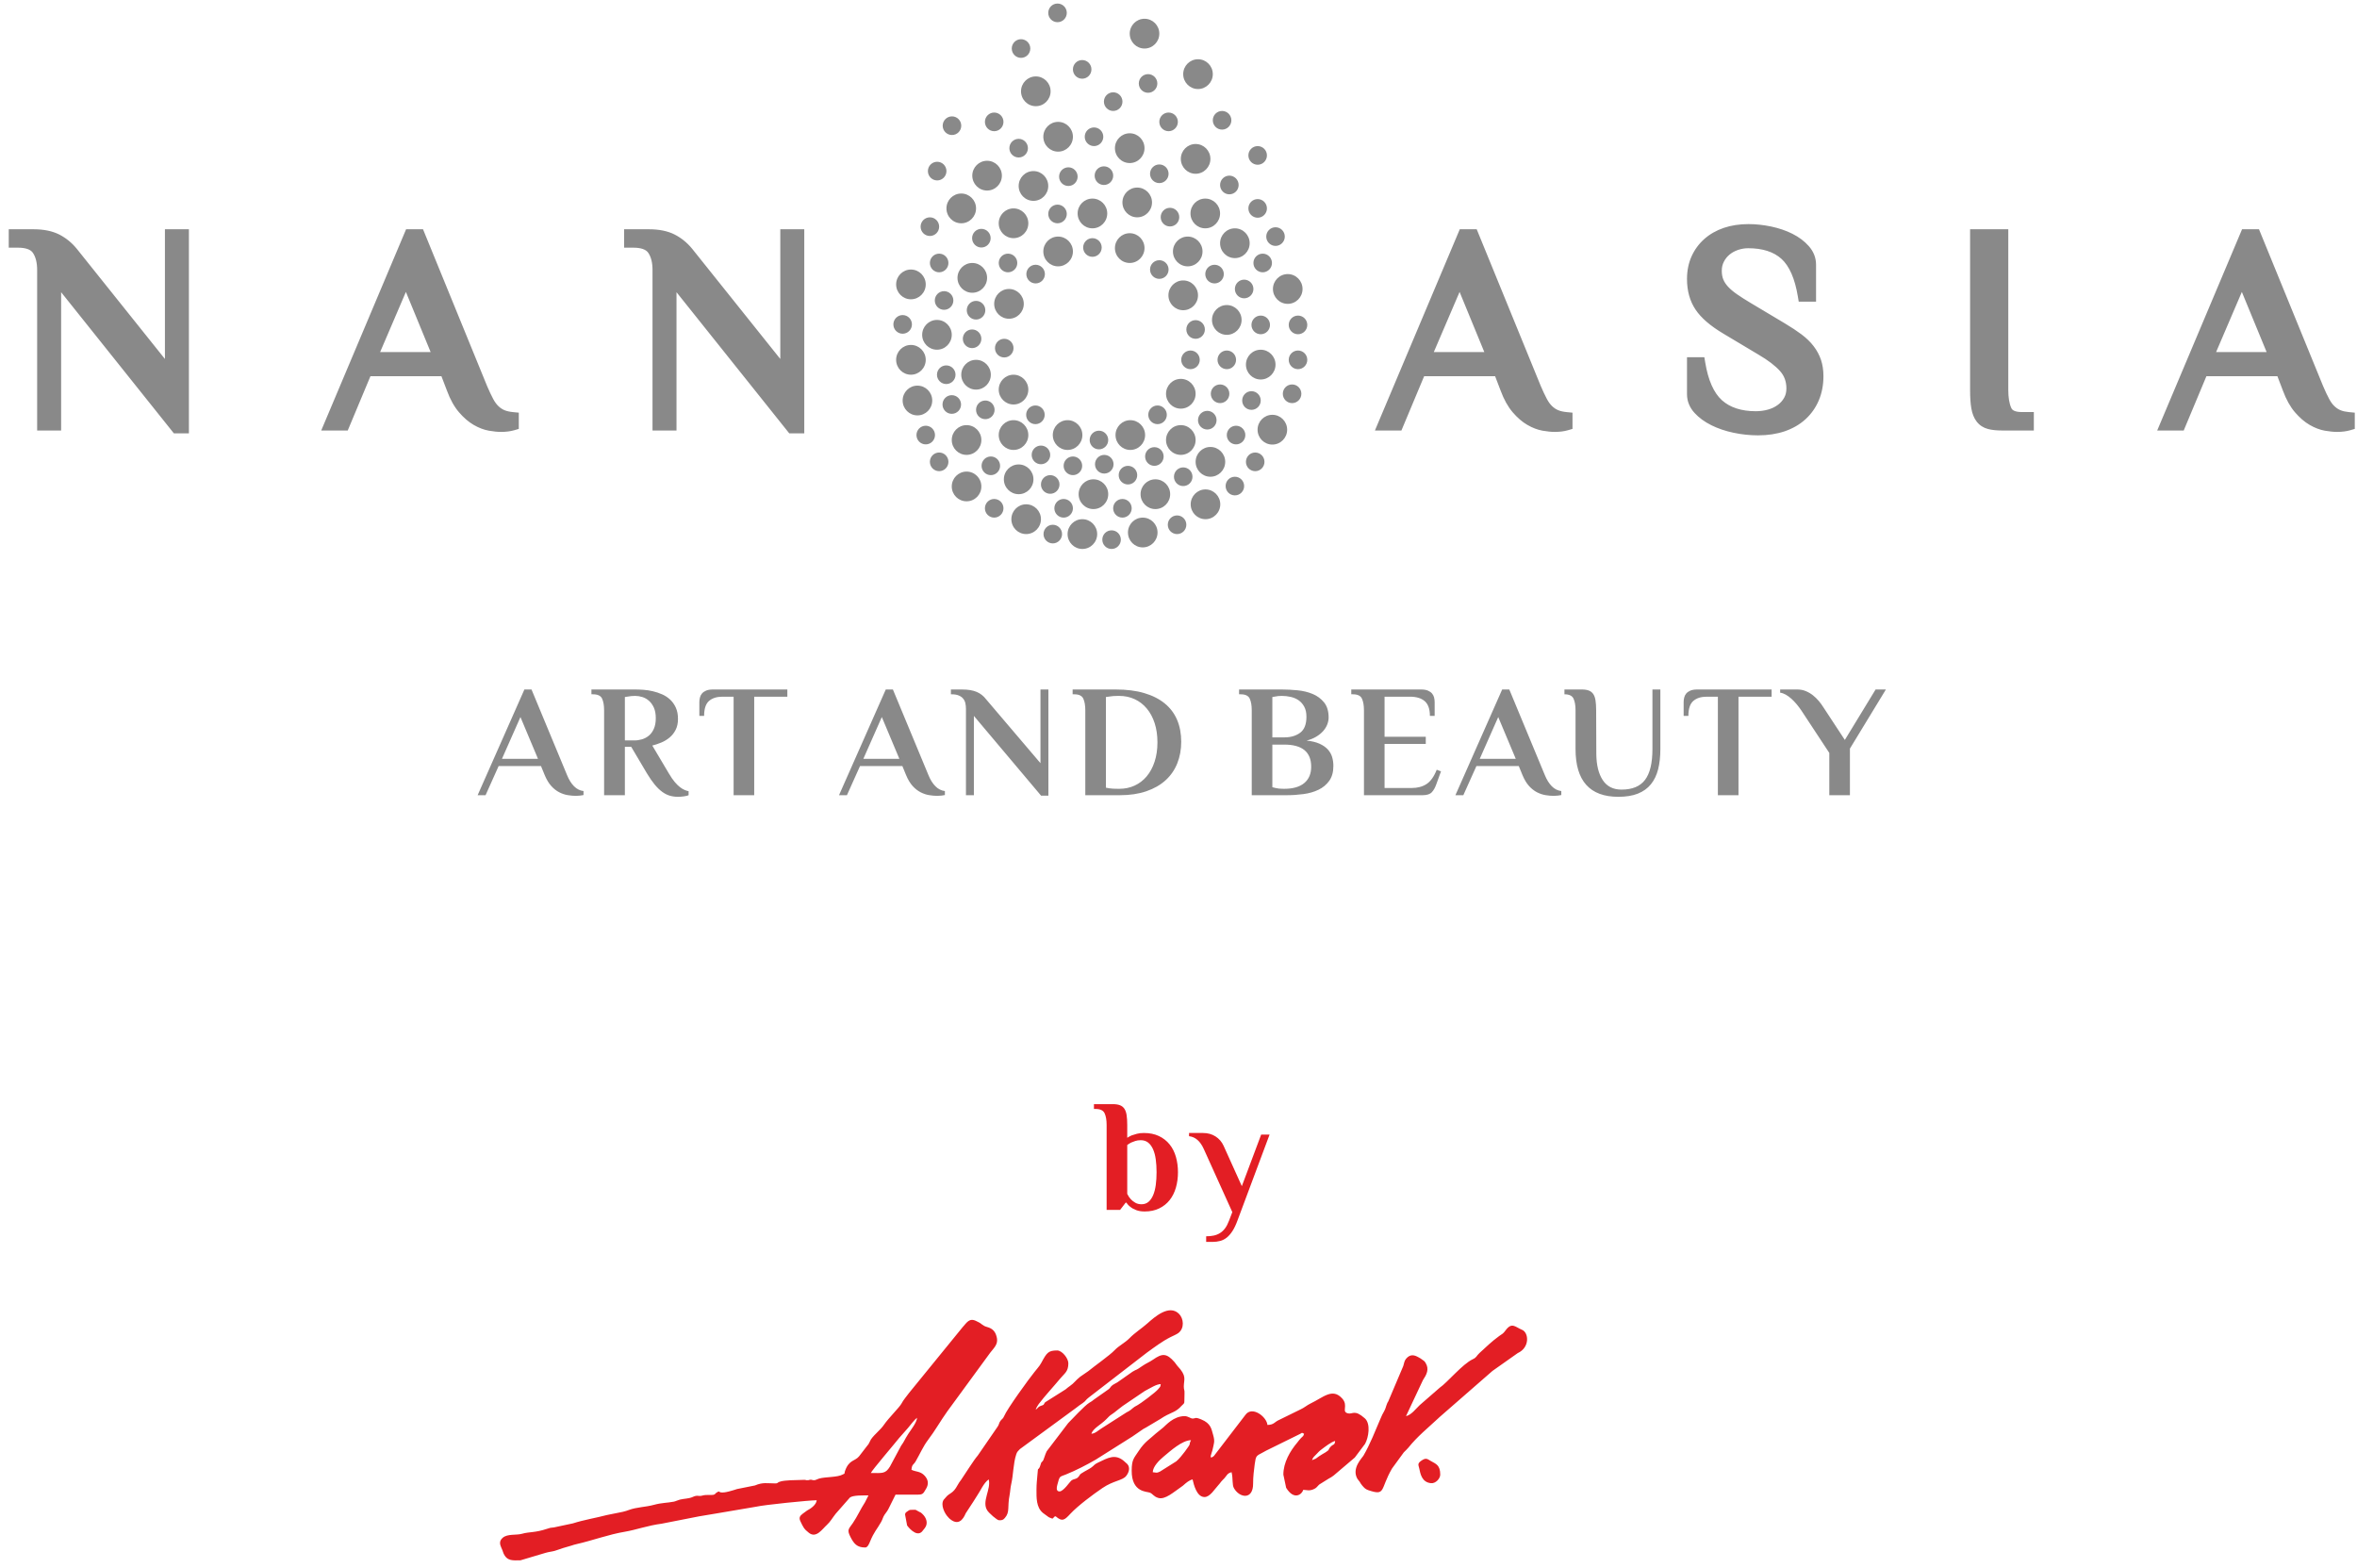<?xml version="1.0" encoding="UTF-8"?> <svg xmlns="http://www.w3.org/2000/svg" width="215" height="143" viewBox="0 0 215 143" fill="none"><g clip-path="url(#clip0_0_41)"><path d="M82.337 36.531C82.337 37.282 82.942 37.888 83.686 37.888C84.433 37.888 85.037 37.282 85.037 36.531C85.037 35.781 84.433 35.174 83.686 35.174C82.942 35.174 82.337 35.781 82.337 36.531ZM214.274 37.589C213.969 37.559 213.709 37.503 213.502 37.418C213.31 37.342 213.126 37.22 212.954 37.06C212.777 36.896 212.611 36.672 212.463 36.392C212.289 36.069 212.099 35.668 211.905 35.209L206.06 20.911H204.516L196.775 39.266H199.193L201.264 34.314H207.739L208.242 35.63C208.54 36.44 208.91 37.103 209.343 37.606C209.771 38.103 210.223 38.492 210.683 38.756C211.145 39.026 211.609 39.201 212.061 39.283C212.489 39.357 212.857 39.394 213.186 39.394C213.635 39.394 214.038 39.342 214.384 39.241L214.797 39.12V37.639L214.274 37.589ZM202.147 32.113L204.497 26.626L206.756 32.113H202.147ZM184.429 37.584C183.633 37.584 183.504 37.303 183.463 37.208C183.281 36.81 183.191 36.255 183.191 35.558V20.911H179.707V35.558C179.707 36.261 179.744 36.812 179.82 37.248C179.904 37.74 180.068 38.145 180.308 38.454C180.569 38.793 180.918 39.018 181.344 39.13C181.695 39.221 182.112 39.266 182.615 39.266H185.521V37.584H184.429L184.429 37.584ZM166.105 32.818C165.955 32.378 165.73 31.958 165.434 31.572C165.144 31.192 164.771 30.831 164.324 30.496C163.902 30.181 163.403 29.85 162.836 29.511L159.65 27.609C159.199 27.34 158.792 27.08 158.44 26.836C158.113 26.61 157.84 26.378 157.628 26.149C157.434 25.94 157.288 25.718 157.195 25.489C157.104 25.267 157.057 24.999 157.057 24.693C157.057 24.387 157.119 24.117 157.249 23.868C157.384 23.605 157.556 23.391 157.773 23.215C157.99 23.035 158.251 22.894 158.542 22.794C158.842 22.693 159.155 22.641 159.468 22.641C160.77 22.641 161.793 22.968 162.503 23.613C163.223 24.266 163.725 25.416 163.994 27.03L164.075 27.515H165.656V24.147C165.656 23.517 165.433 22.945 164.993 22.447C164.6 22.002 164.097 21.624 163.499 21.323C162.921 21.033 162.268 20.811 161.559 20.661C160.858 20.515 160.16 20.44 159.486 20.44C158.667 20.44 157.912 20.556 157.242 20.784C156.558 21.016 155.962 21.358 155.465 21.797C154.965 22.241 154.573 22.777 154.298 23.388C154.024 23.998 153.884 24.691 153.884 25.45C153.884 26.536 154.15 27.478 154.671 28.25C155.181 29.006 156.007 29.719 157.197 30.429L160.387 32.335C161.279 32.856 161.951 33.369 162.382 33.859C162.765 34.291 162.951 34.806 162.951 35.429C162.951 35.763 162.883 36.042 162.744 36.285C162.594 36.547 162.402 36.762 162.156 36.939C161.907 37.123 161.608 37.265 161.273 37.359C160.922 37.458 160.546 37.507 160.154 37.507C158.847 37.507 157.812 37.17 157.074 36.508C156.328 35.837 155.814 34.68 155.548 33.066L155.466 32.582H153.884V35.95C153.884 36.582 154.114 37.158 154.565 37.656C154.968 38.098 155.486 38.479 156.111 38.788C156.711 39.087 157.393 39.317 158.136 39.473C158.874 39.629 159.624 39.708 160.367 39.708C161.254 39.708 162.069 39.582 162.791 39.34C163.528 39.087 164.168 38.719 164.69 38.242C165.216 37.762 165.626 37.181 165.908 36.515C166.187 35.855 166.33 35.113 166.33 34.309C166.33 33.76 166.254 33.259 166.105 32.818V32.818ZM142.918 37.589C142.612 37.559 142.352 37.503 142.146 37.418C141.953 37.34 141.767 37.22 141.596 37.06C141.42 36.896 141.253 36.672 141.103 36.392C140.932 36.07 140.743 35.668 140.546 35.209L134.702 20.911H133.158L125.417 39.266H127.834L129.907 34.314H136.381L136.884 35.63C137.183 36.44 137.554 37.103 137.986 37.606C138.413 38.103 138.864 38.492 139.325 38.756C139.789 39.026 140.252 39.201 140.704 39.283C141.131 39.357 141.498 39.394 141.827 39.394C142.277 39.394 142.68 39.342 143.025 39.241L143.44 39.12V37.639L142.918 37.589H142.918ZM130.788 32.113L133.14 26.626L135.397 32.113H130.788H130.788ZM71.177 20.911V32.742L63.133 22.686C62.685 22.139 62.149 21.703 61.535 21.389C60.913 21.073 60.124 20.911 59.191 20.911H56.931V22.59H57.765C58.459 22.59 58.919 22.747 59.131 23.056C59.391 23.434 59.521 23.957 59.521 24.617V39.266H61.709V26.652L71.994 39.526H73.364V20.911H71.177V20.911ZM46.803 37.589C46.496 37.559 46.236 37.503 46.029 37.418C45.837 37.34 45.652 37.22 45.481 37.06C45.304 36.896 45.138 36.672 44.989 36.392C44.816 36.07 44.628 35.668 44.431 35.209L38.587 20.911H37.043L29.301 39.266H31.72L33.791 34.314H40.266L40.77 35.63C41.066 36.44 41.438 37.103 41.871 37.606C42.298 38.103 42.751 38.492 43.209 38.756C43.673 39.026 44.136 39.201 44.589 39.283C45.015 39.357 45.384 39.394 45.712 39.394C46.161 39.394 46.564 39.342 46.911 39.241L47.324 39.12V37.639L46.803 37.589H46.803ZM34.674 32.113L37.025 26.626L39.282 32.113H34.674ZM81.743 32.82C81.743 33.57 82.348 34.178 83.093 34.178C83.838 34.178 84.444 33.57 84.444 32.82C84.444 32.071 83.838 31.462 83.093 31.462C82.348 31.462 81.743 32.071 81.743 32.82ZM84.118 30.539C84.118 31.289 84.724 31.897 85.469 31.897C86.214 31.897 86.817 31.289 86.817 30.539C86.817 29.789 86.214 29.18 85.469 29.18C84.724 29.18 84.118 29.789 84.118 30.539ZM81.743 25.941C81.743 26.691 82.348 27.299 83.093 27.299C83.838 27.299 84.444 26.691 84.444 25.941C84.444 25.192 83.838 24.584 83.093 24.584C82.348 24.584 81.743 25.192 81.743 25.941ZM87.34 25.344C87.34 26.094 87.945 26.702 88.69 26.702C89.436 26.702 90.04 26.094 90.04 25.344C90.04 24.593 89.436 23.986 88.69 23.986C87.945 23.986 87.34 24.593 87.34 25.344ZM86.333 19.008C86.333 19.758 86.936 20.366 87.683 20.366C88.428 20.366 89.033 19.758 89.033 19.008C89.033 18.258 88.428 17.651 87.683 17.651C86.936 17.651 86.333 18.258 86.333 19.008ZM91.101 20.366C91.101 21.116 91.707 21.723 92.451 21.723C93.196 21.723 93.801 21.116 93.801 20.366C93.801 19.615 93.196 19.008 92.451 19.008C91.707 19.008 91.101 19.615 91.101 20.366ZM90.687 27.715C90.687 28.465 91.292 29.073 92.037 29.073C92.783 29.073 93.387 28.465 93.387 27.715C93.387 26.965 92.783 26.357 92.037 26.357C91.292 26.357 90.687 26.965 90.687 27.715ZM87.683 34.178C87.683 34.927 88.288 35.536 89.033 35.536C89.778 35.536 90.381 34.927 90.381 34.178C90.381 33.429 89.778 32.82 89.033 32.82C88.288 32.82 87.683 33.429 87.683 34.178ZM91.101 35.536C91.101 36.285 91.707 36.894 92.451 36.894C93.196 36.894 93.801 36.285 93.801 35.536C93.801 34.786 93.196 34.178 92.451 34.178C91.707 34.178 91.101 34.786 91.101 35.536ZM91.101 39.681C91.101 40.431 91.707 41.039 92.451 41.039C93.196 41.039 93.801 40.431 93.801 39.681C93.801 38.932 93.196 38.323 92.451 38.323C91.707 38.323 91.101 38.932 91.101 39.681ZM86.817 44.37C86.817 45.12 87.422 45.724 88.167 45.724C88.915 45.724 89.518 45.12 89.518 44.37C89.518 43.621 88.915 43.013 88.167 43.013C87.422 43.013 86.817 43.621 86.817 44.37ZM86.817 40.134C86.817 40.883 87.422 41.49 88.167 41.49C88.915 41.49 89.518 40.883 89.518 40.134C89.518 39.384 88.915 38.776 88.167 38.776C87.422 38.776 86.817 39.384 86.817 40.134ZM92.254 47.355C92.254 48.105 92.857 48.713 93.603 48.713C94.348 48.713 94.953 48.105 94.953 47.355C94.953 46.606 94.348 45.998 93.603 45.998C92.857 45.998 92.254 46.606 92.254 47.355ZM91.57 43.718C91.57 44.469 92.174 45.075 92.92 45.075C93.665 45.075 94.269 44.469 94.269 43.718C94.269 42.967 93.665 42.362 92.92 42.362C92.174 42.362 91.57 42.967 91.57 43.718ZM95.169 22.936C95.169 23.686 95.773 24.294 96.518 24.294C97.264 24.294 97.869 23.686 97.869 22.936C97.869 22.186 97.264 21.578 96.518 21.578C95.773 21.578 95.169 22.186 95.169 22.936ZM92.92 16.963C92.92 17.712 93.522 18.32 94.269 18.32C95.014 18.32 95.619 17.712 95.619 16.963C95.619 16.212 95.014 15.604 94.269 15.604C93.522 15.604 92.92 16.212 92.92 16.963ZM93.135 8.328C93.135 9.078 93.739 9.685 94.485 9.685C95.231 9.685 95.833 9.078 95.833 8.328C95.833 7.577 95.231 6.97 94.485 6.97C93.739 6.97 93.135 7.577 93.135 8.328ZM95.169 12.473C95.169 13.223 95.773 13.831 96.518 13.831C97.264 13.831 97.869 13.223 97.869 12.473C97.869 11.723 97.264 11.116 96.518 11.116C95.773 11.116 95.169 11.723 95.169 12.473ZM88.69 16.02C88.69 16.771 89.294 17.379 90.04 17.379C90.786 17.379 91.389 16.771 91.389 16.02C91.389 15.272 90.786 14.664 90.04 14.664C89.294 14.664 88.69 15.272 88.69 16.02ZM98.299 19.468C98.299 20.219 98.904 20.826 99.649 20.826C100.395 20.826 101 20.219 101 19.468C101 18.719 100.395 18.112 99.649 18.112C98.904 18.112 98.299 18.719 98.299 19.468ZM101.701 22.628C101.701 23.378 102.305 23.986 103.051 23.986C103.797 23.986 104.4 23.378 104.4 22.628C104.4 21.879 103.797 21.271 103.051 21.271C102.305 21.271 101.701 21.88 101.701 22.628ZM101.701 13.514C101.701 14.264 102.305 14.872 103.051 14.872C103.797 14.872 104.4 14.264 104.4 13.514C104.4 12.764 103.797 12.157 103.051 12.157C102.305 12.157 101.701 12.764 101.701 13.514ZM102.385 18.465C102.385 19.214 102.988 19.822 103.734 19.822C104.48 19.822 105.084 19.214 105.084 18.465C105.084 17.716 104.48 17.108 103.734 17.108C102.988 17.108 102.385 17.716 102.385 18.465ZM107.929 6.761C107.929 7.512 108.534 8.121 109.279 8.121C110.024 8.121 110.629 7.512 110.629 6.761C110.629 6.011 110.024 5.404 109.279 5.404C108.534 5.404 107.929 6.011 107.929 6.761ZM107.712 14.492C107.712 15.241 108.317 15.85 109.061 15.85C109.806 15.85 110.411 15.241 110.411 14.492C110.411 13.741 109.806 13.134 109.061 13.134C108.317 13.134 107.712 13.741 107.712 14.492ZM103.051 3.069C103.051 3.818 103.655 4.426 104.4 4.426C105.147 4.426 105.75 3.818 105.75 3.069C105.75 2.318 105.147 1.711 104.4 1.711C103.655 1.711 103.051 2.318 103.051 3.069ZM108.593 19.468C108.593 20.219 109.198 20.826 109.943 20.826C110.688 20.826 111.292 20.219 111.292 19.468C111.292 18.719 110.688 18.112 109.943 18.112C109.198 18.112 108.593 18.719 108.593 19.468ZM106.581 26.937C106.581 27.686 107.185 28.295 107.929 28.295C108.677 28.295 109.279 27.686 109.279 26.937C109.279 26.187 108.677 25.579 107.929 25.579C107.185 25.579 106.581 26.187 106.581 26.937ZM110.555 29.181C110.555 29.931 111.16 30.54 111.905 30.54C112.65 30.54 113.255 29.931 113.255 29.181C113.255 28.433 112.65 27.824 111.905 27.824C111.16 27.824 110.555 28.433 110.555 29.181ZM106.362 35.916C106.362 36.666 106.966 37.273 107.712 37.273C108.456 37.273 109.061 36.666 109.061 35.916C109.061 35.166 108.456 34.557 107.712 34.557C106.966 34.557 106.362 35.166 106.362 35.916ZM116.115 26.358C116.115 27.107 116.719 27.715 117.465 27.715C118.211 27.715 118.815 27.107 118.815 26.358C118.815 25.608 118.211 24.999 117.465 24.999C116.719 24.999 116.115 25.608 116.115 26.358ZM111.293 22.185C111.293 22.935 111.897 23.542 112.643 23.542C113.388 23.542 113.992 22.935 113.992 22.185C113.992 21.435 113.388 20.826 112.643 20.826C111.897 20.826 111.293 21.435 111.293 22.185ZM106.993 22.937C106.993 23.686 107.597 24.294 108.341 24.294C109.086 24.294 109.691 23.686 109.691 22.937C109.691 22.186 109.086 21.578 108.341 21.578C107.597 21.578 106.993 22.186 106.993 22.937ZM113.651 33.256C113.651 34.005 114.253 34.614 115 34.614C115.745 34.614 116.35 34.005 116.35 33.256C116.35 32.505 115.745 31.898 115 31.898C114.253 31.898 113.651 32.505 113.651 33.256ZM98.39 45.075C98.39 45.825 98.994 46.433 99.74 46.433C100.485 46.433 101.09 45.825 101.09 45.075C101.09 44.326 100.485 43.718 99.74 43.718C98.994 43.718 98.39 44.326 98.39 45.075ZM96.033 39.681C96.033 40.431 96.637 41.039 97.382 41.039C98.127 41.039 98.732 40.431 98.732 39.681C98.732 38.932 98.127 38.324 97.382 38.324C96.637 38.324 96.033 38.932 96.033 39.681ZM97.382 48.713C97.382 49.464 97.987 50.071 98.732 50.071C99.477 50.071 100.082 49.464 100.082 48.713C100.082 47.964 99.477 47.355 98.732 47.355C97.987 47.355 97.382 47.964 97.382 48.713ZM108.612 45.998C108.612 46.747 109.217 47.355 109.961 47.355C110.706 47.355 111.311 46.747 111.311 45.998C111.311 45.249 110.706 44.64 109.961 44.64C109.217 44.64 108.612 45.249 108.612 45.998ZM102.89 48.569C102.89 49.319 103.493 49.928 104.238 49.928C104.984 49.928 105.588 49.319 105.588 48.569C105.588 47.819 104.984 47.212 104.238 47.212C103.493 47.212 102.89 47.819 102.89 48.569ZM104.04 45.075C104.04 45.825 104.645 46.433 105.39 46.433C106.136 46.433 106.74 45.825 106.74 45.075C106.74 44.326 106.136 43.718 105.39 43.718C104.645 43.718 104.04 44.326 104.04 45.075ZM101.755 39.681C101.755 40.431 102.36 41.039 103.105 41.039C103.851 41.039 104.454 40.431 104.454 39.681C104.454 38.932 103.851 38.324 103.105 38.324C102.36 38.324 101.755 38.932 101.755 39.681ZM106.362 40.134C106.362 40.883 106.966 41.49 107.712 41.49C108.456 41.49 109.061 40.883 109.061 40.134C109.061 39.385 108.456 38.776 107.712 38.776C106.966 38.776 106.362 39.385 106.362 40.134ZM109.061 42.125C109.061 42.874 109.666 43.483 110.411 43.483C111.156 43.483 111.761 42.874 111.761 42.125C111.761 41.375 111.156 40.767 110.411 40.767C109.666 40.767 109.061 41.375 109.061 42.125ZM114.713 39.192C114.713 39.941 115.316 40.549 116.062 40.549C116.807 40.549 117.411 39.941 117.411 39.192C117.411 38.442 116.807 37.834 116.062 37.834C115.316 37.834 114.713 38.442 114.713 39.192ZM83.598 39.681C83.598 40.151 83.975 40.532 84.444 40.532C84.911 40.532 85.288 40.151 85.288 39.681C85.288 39.212 84.911 38.831 84.444 38.831C83.975 38.831 83.598 39.212 83.598 39.681ZM84.822 42.125C84.822 42.595 85.2 42.975 85.667 42.975C86.134 42.975 86.513 42.595 86.513 42.125C86.513 41.654 86.134 41.274 85.667 41.274C85.2 41.274 84.822 41.654 84.822 42.125ZM85.973 36.894C85.973 37.364 86.352 37.745 86.817 37.745C87.286 37.745 87.665 37.364 87.665 36.894C87.665 36.424 87.286 36.043 86.817 36.043C86.352 36.043 85.973 36.424 85.973 36.894ZM85.469 34.178C85.469 34.647 85.848 35.029 86.315 35.029C86.782 35.029 87.161 34.647 87.161 34.178C87.161 33.708 86.782 33.328 86.315 33.328C85.848 33.328 85.469 33.708 85.469 34.178ZM89.841 46.361C89.841 46.828 90.222 47.212 90.687 47.212C91.155 47.212 91.534 46.829 91.534 46.361C91.534 45.891 91.155 45.511 90.687 45.511C90.222 45.511 89.841 45.891 89.841 46.361ZM89.536 42.488C89.536 42.956 89.914 43.337 90.382 43.337C90.849 43.337 91.227 42.956 91.227 42.488C91.227 42.016 90.849 41.635 90.382 41.635C89.914 41.635 89.536 42.016 89.536 42.488ZM89.033 37.382C89.033 37.852 89.41 38.232 89.879 38.232C90.346 38.232 90.724 37.852 90.724 37.382C90.724 36.911 90.346 36.531 89.879 36.531C89.41 36.531 89.033 36.911 89.033 37.382ZM87.827 30.901C87.827 31.37 88.206 31.752 88.672 31.752C89.14 31.752 89.518 31.37 89.518 30.901C89.518 30.431 89.14 30.05 88.672 30.05C88.205 30.05 87.827 30.431 87.827 30.901ZM81.492 29.588C81.492 30.058 81.871 30.439 82.337 30.439C82.805 30.439 83.184 30.058 83.184 29.588C83.184 29.118 82.805 28.737 82.337 28.737C81.871 28.737 81.492 29.118 81.492 29.588ZM83.975 20.674C83.975 21.144 84.354 21.524 84.822 21.524C85.288 21.524 85.667 21.144 85.667 20.674C85.667 20.204 85.288 19.823 84.822 19.823C84.354 19.823 83.975 20.204 83.975 20.674ZM88.186 28.295C88.186 28.765 88.564 29.146 89.033 29.146C89.499 29.146 89.879 28.765 89.879 28.295C89.879 27.825 89.499 27.444 89.033 27.444C88.564 27.444 88.186 27.825 88.186 28.295ZM85.271 27.407C85.271 27.877 85.65 28.258 86.117 28.258C86.584 28.258 86.963 27.877 86.963 27.407C86.963 26.938 86.584 26.557 86.117 26.557C85.65 26.557 85.271 26.938 85.271 27.407ZM90.759 31.752C90.759 32.222 91.138 32.603 91.606 32.603C92.073 32.603 92.451 32.222 92.451 31.752C92.451 31.282 92.073 30.901 91.606 30.901C91.138 30.901 90.759 31.282 90.759 31.752ZM95.187 48.714C95.187 49.182 95.565 49.564 96.033 49.564C96.5 49.564 96.878 49.182 96.878 48.714C96.878 48.244 96.499 47.863 96.033 47.863C95.565 47.863 95.187 48.244 95.187 48.714ZM93.603 37.834C93.603 38.304 93.982 38.687 94.448 38.687C94.916 38.687 95.295 38.304 95.295 37.834C95.295 37.365 94.916 36.983 94.448 36.983C93.982 36.983 93.603 37.365 93.603 37.834ZM97.021 42.489C97.021 42.956 97.4 43.337 97.869 43.337C98.334 43.337 98.714 42.956 98.714 42.489C98.714 42.016 98.334 41.635 97.869 41.635C97.4 41.635 97.021 42.016 97.021 42.489ZM94.953 44.188C94.953 44.66 95.332 45.038 95.799 45.038C96.266 45.038 96.645 44.66 96.645 44.188C96.645 43.72 96.266 43.337 95.799 43.337C95.332 43.337 94.953 43.72 94.953 44.188ZM96.176 46.361C96.176 46.829 96.555 47.212 97.021 47.212C97.489 47.212 97.869 46.829 97.869 46.361C97.869 45.892 97.489 45.511 97.021 45.511C96.555 45.511 96.176 45.892 96.176 46.361ZM94.107 41.491C94.107 41.962 94.485 42.343 94.953 42.343C95.419 42.343 95.799 41.962 95.799 41.491C95.799 41.022 95.419 40.641 94.953 40.641C94.485 40.641 94.107 41.022 94.107 41.491ZM99.397 40.134C99.397 40.604 99.776 40.985 100.244 40.985C100.71 40.985 101.09 40.604 101.09 40.134C101.09 39.664 100.71 39.283 100.244 39.283C99.776 39.283 99.397 39.664 99.397 40.134ZM99.883 42.343C99.883 42.813 100.262 43.194 100.728 43.194C101.195 43.194 101.576 42.813 101.576 42.343C101.576 41.873 101.195 41.491 100.728 41.491C100.262 41.491 99.883 41.873 99.883 42.343ZM101.539 46.361C101.539 46.829 101.918 47.212 102.385 47.212C102.853 47.212 103.231 46.829 103.231 46.361C103.231 45.892 102.853 45.511 102.385 45.511C101.918 45.511 101.539 45.892 101.539 46.361ZM102.044 43.337C102.044 43.807 102.421 44.188 102.89 44.188C103.356 44.188 103.734 43.807 103.734 43.337C103.734 42.867 103.355 42.489 102.89 42.489C102.421 42.489 102.044 42.867 102.044 43.337ZM106.523 47.863C106.523 48.335 106.903 48.714 107.369 48.714C107.837 48.714 108.215 48.335 108.215 47.863C108.215 47.393 107.837 47.012 107.369 47.012C106.903 47.012 106.523 47.393 106.523 47.863ZM100.55 49.221C100.55 49.691 100.927 50.071 101.395 50.071C101.863 50.071 102.241 49.691 102.241 49.221C102.241 48.751 101.863 48.372 101.395 48.372C100.927 48.372 100.55 48.751 100.55 49.221ZM107.085 43.483C107.085 43.955 107.464 44.334 107.929 44.334C108.398 44.334 108.776 43.955 108.776 43.483C108.776 43.013 108.398 42.631 107.929 42.631C107.464 42.631 107.085 43.013 107.085 43.483ZM104.454 41.635C104.454 42.104 104.832 42.489 105.3 42.489C105.767 42.489 106.145 42.104 106.145 41.635C106.145 41.168 105.767 40.785 105.3 40.785C104.832 40.785 104.454 41.168 104.454 41.635ZM111.798 44.334C111.798 44.802 112.175 45.184 112.643 45.184C113.11 45.184 113.488 44.802 113.488 44.334C113.488 43.863 113.11 43.483 112.643 43.483C112.175 43.483 111.798 43.862 111.798 44.334ZM109.279 38.324C109.279 38.794 109.659 39.175 110.126 39.175C110.593 39.175 110.972 38.794 110.972 38.324C110.972 37.854 110.593 37.473 110.126 37.473C109.659 37.473 109.279 37.854 109.279 38.324ZM104.743 37.835C104.743 38.304 105.121 38.687 105.588 38.687C106.056 38.687 106.434 38.304 106.434 37.835C106.434 37.365 106.056 36.983 105.588 36.983C105.121 36.983 104.743 37.365 104.743 37.835ZM113.651 42.125C113.651 42.595 114.029 42.976 114.496 42.976C114.963 42.976 115.342 42.595 115.342 42.125C115.342 41.654 114.963 41.274 114.496 41.274C114.029 41.274 113.651 41.654 113.651 42.125ZM111.905 39.682C111.905 40.152 112.284 40.532 112.751 40.532C113.218 40.532 113.597 40.151 113.597 39.682C113.597 39.212 113.218 38.831 112.751 38.831C112.284 38.831 111.905 39.212 111.905 39.682ZM113.309 36.532C113.309 37.003 113.687 37.382 114.155 37.382C114.622 37.382 115.001 37.003 115.001 36.532C115.001 36.063 114.622 35.68 114.155 35.68C113.687 35.68 113.309 36.063 113.309 36.532ZM117.016 35.916C117.016 36.387 117.394 36.768 117.862 36.768C118.329 36.768 118.707 36.387 118.707 35.916C118.707 35.446 118.329 35.066 117.862 35.066C117.394 35.066 117.016 35.446 117.016 35.916ZM84.822 23.987C84.822 24.456 85.2 24.837 85.667 24.837C86.134 24.837 86.513 24.456 86.513 23.987C86.513 23.516 86.134 23.135 85.667 23.135C85.2 23.135 84.822 23.516 84.822 23.987ZM88.673 21.724C88.673 22.193 89.051 22.575 89.518 22.575C89.986 22.575 90.365 22.193 90.365 21.724C90.365 21.254 89.986 20.873 89.518 20.873C89.051 20.873 88.673 21.254 88.673 21.724ZM110.447 35.916C110.447 36.387 110.826 36.768 111.293 36.768C111.76 36.768 112.139 36.387 112.139 35.916C112.139 35.446 111.76 35.066 111.293 35.066C110.825 35.066 110.447 35.446 110.447 35.916ZM107.748 32.82C107.748 33.289 108.126 33.672 108.593 33.672C109.06 33.672 109.439 33.289 109.439 32.82C109.439 32.351 109.06 31.97 108.593 31.97C108.126 31.97 107.748 32.351 107.748 32.82ZM111.059 32.82C111.059 33.289 111.438 33.672 111.905 33.672C112.372 33.672 112.751 33.289 112.751 32.82C112.751 32.351 112.372 31.97 111.905 31.97C111.438 31.97 111.059 32.351 111.059 32.82ZM117.555 32.82C117.555 33.289 117.935 33.672 118.401 33.672C118.868 33.672 119.247 33.289 119.247 32.82C119.247 32.351 118.868 31.97 118.401 31.97C117.935 31.97 117.555 32.351 117.555 32.82ZM117.555 29.635C117.555 30.104 117.935 30.486 118.401 30.486C118.868 30.486 119.247 30.104 119.247 29.635C119.247 29.164 118.868 28.784 118.401 28.784C117.935 28.784 117.555 29.164 117.555 29.635ZM109.943 25C109.943 25.471 110.322 25.851 110.789 25.851C111.256 25.851 111.633 25.471 111.633 25C111.633 24.53 111.256 24.149 110.789 24.149C110.322 24.149 109.943 24.53 109.943 25ZM113.874 19.008C113.874 19.477 114.253 19.859 114.722 19.859C115.187 19.859 115.567 19.477 115.567 19.008C115.567 18.538 115.187 18.158 114.722 18.158C114.253 18.158 113.874 18.538 113.874 19.008ZM108.215 30.05C108.215 30.521 108.593 30.902 109.061 30.902C109.527 30.902 109.906 30.521 109.906 30.05C109.906 29.581 109.527 29.2 109.061 29.2C108.593 29.2 108.215 29.581 108.215 30.05ZM112.643 26.358C112.643 26.827 113.021 27.209 113.488 27.209C113.955 27.209 114.334 26.827 114.334 26.358C114.334 25.888 113.955 25.506 113.488 25.506C113.021 25.506 112.643 25.888 112.643 26.358ZM114.155 29.635C114.155 30.104 114.532 30.486 115.001 30.486C115.468 30.486 115.846 30.104 115.846 29.635C115.846 29.164 115.468 28.784 115.001 28.784C114.532 28.784 114.155 29.164 114.155 29.635ZM114.334 23.987C114.334 24.456 114.713 24.837 115.18 24.837C115.647 24.837 116.026 24.456 116.026 23.987C116.026 23.516 115.647 23.135 115.18 23.135C114.713 23.135 114.334 23.516 114.334 23.987ZM115.504 21.578C115.504 22.048 115.883 22.429 116.351 22.429C116.817 22.429 117.196 22.048 117.196 21.578C117.196 21.108 116.817 20.728 116.351 20.728C115.883 20.728 115.504 21.108 115.504 21.578ZM85.99 11.465C85.99 11.935 86.37 12.315 86.836 12.315C87.305 12.315 87.683 11.935 87.683 11.465C87.683 10.995 87.305 10.615 86.836 10.615C86.37 10.615 85.99 10.995 85.99 11.465ZM91.102 23.987C91.102 24.456 91.481 24.837 91.948 24.837C92.415 24.837 92.795 24.456 92.795 23.987C92.795 23.516 92.415 23.135 91.948 23.135C91.481 23.135 91.102 23.516 91.102 23.987ZM93.621 25C93.621 25.471 94.001 25.851 94.467 25.851C94.934 25.851 95.313 25.471 95.313 25C95.313 24.53 94.934 24.148 94.467 24.148C94.001 24.148 93.621 24.53 93.621 25ZM84.641 15.604C84.641 16.075 85.021 16.457 85.488 16.457C85.955 16.457 86.333 16.075 86.333 15.604C86.333 15.135 85.955 14.755 85.488 14.755C85.021 14.755 84.641 15.135 84.641 15.604ZM95.619 19.515C95.619 19.985 95.997 20.367 96.464 20.367C96.931 20.367 97.31 19.985 97.31 19.515C97.31 19.045 96.931 18.664 96.464 18.664C95.997 18.664 95.619 19.045 95.619 19.515ZM89.842 11.116C89.842 11.586 90.222 11.967 90.688 11.967C91.155 11.967 91.534 11.587 91.534 11.116C91.534 10.646 91.155 10.265 90.688 10.265C90.222 10.265 89.842 10.646 89.842 11.116ZM92.073 13.515C92.073 13.984 92.453 14.364 92.92 14.364C93.386 14.364 93.765 13.984 93.765 13.515C93.765 13.045 93.386 12.663 92.92 12.663C92.453 12.663 92.073 13.045 92.073 13.515ZM99.851 16.02C99.851 16.491 100.229 16.872 100.697 16.872C101.164 16.872 101.543 16.491 101.543 16.02C101.543 15.551 101.164 15.171 100.697 15.171C100.229 15.171 99.851 15.551 99.851 16.02ZM92.29 4.426C92.29 4.897 92.668 5.277 93.135 5.277C93.602 5.277 93.982 4.897 93.982 4.426C93.982 3.957 93.602 3.575 93.135 3.575C92.668 3.575 92.29 3.957 92.29 4.426ZM103.879 7.613C103.879 8.082 104.256 8.463 104.725 8.463C105.191 8.463 105.569 8.082 105.569 7.613C105.569 7.143 105.191 6.762 104.725 6.762C104.256 6.762 103.879 7.143 103.879 7.613ZM97.869 6.328C97.869 6.798 98.245 7.179 98.714 7.179C99.181 7.179 99.558 6.798 99.558 6.328C99.558 5.858 99.181 5.477 98.714 5.477C98.245 5.477 97.869 5.858 97.869 6.328ZM104.904 15.85C104.904 16.32 105.282 16.7 105.75 16.7C106.217 16.7 106.595 16.32 106.595 15.85C106.595 15.38 106.217 14.999 105.75 14.999C105.282 14.999 104.904 15.38 104.904 15.85ZM95.619 1.174C95.619 1.644 95.997 2.024 96.464 2.024C96.931 2.024 97.31 1.643 97.31 1.174C97.31 0.704 96.931 0.323 96.464 0.323C95.997 0.323 95.619 0.704 95.619 1.174ZM105.876 19.805C105.876 20.275 106.255 20.655 106.723 20.655C107.19 20.655 107.569 20.275 107.569 19.805C107.569 19.334 107.19 18.954 106.723 18.954C106.255 18.954 105.876 19.334 105.876 19.805ZM110.629 10.971C110.629 11.441 111.009 11.822 111.476 11.822C111.942 11.822 112.322 11.441 112.322 10.971C112.322 10.501 111.942 10.12 111.476 10.12C111.009 10.12 110.629 10.501 110.629 10.971ZM111.293 16.872C111.293 17.343 111.671 17.724 112.139 17.724C112.606 17.724 112.986 17.343 112.986 16.872C112.986 16.402 112.606 16.02 112.139 16.02C111.671 16.02 111.293 16.402 111.293 16.872ZM113.874 14.175C113.874 14.644 114.253 15.026 114.722 15.026C115.187 15.026 115.567 14.644 115.567 14.175C115.567 13.705 115.187 13.325 114.722 13.325C114.253 13.325 113.874 13.705 113.874 14.175ZM104.904 24.584C104.904 25.054 105.282 25.434 105.75 25.434C106.217 25.434 106.595 25.054 106.595 24.584C106.595 24.113 106.217 23.733 105.75 23.733C105.282 23.733 104.904 24.113 104.904 24.584ZM105.75 11.116C105.75 11.586 106.129 11.967 106.595 11.967C107.063 11.967 107.442 11.586 107.442 11.116C107.442 10.646 107.063 10.265 106.595 10.265C106.129 10.265 105.75 10.646 105.75 11.116ZM100.697 9.269C100.697 9.739 101.075 10.12 101.543 10.12C102.009 10.12 102.388 9.739 102.388 9.269C102.388 8.8 102.009 8.419 101.543 8.419C101.075 8.419 100.697 8.8 100.697 9.269ZM98.947 12.473C98.947 12.943 99.327 13.325 99.793 13.325C100.26 13.325 100.639 12.943 100.639 12.473C100.639 12.003 100.26 11.623 99.793 11.623C99.327 11.623 98.947 12.003 98.947 12.473ZM96.608 16.112C96.608 16.582 96.988 16.963 97.455 16.963C97.921 16.963 98.299 16.582 98.299 16.112C98.299 15.642 97.921 15.261 97.455 15.261C96.988 15.261 96.608 15.642 96.608 16.112ZM98.803 22.575C98.803 23.044 99.182 23.424 99.649 23.424C100.117 23.424 100.495 23.044 100.495 22.575C100.495 22.104 100.117 21.723 99.649 21.723C99.182 21.723 98.803 22.104 98.803 22.575ZM15.044 20.911V32.742L6.999 22.686C6.552 22.139 6.016 21.703 5.404 21.39C4.779 21.073 3.99 20.911 3.057 20.911H0.798V22.59H1.632C2.325 22.59 2.786 22.748 2.997 23.056C3.256 23.435 3.388 23.958 3.388 24.617V39.266H5.576V26.652L15.861 39.526H17.231V20.911H15.044L15.044 20.911Z" fill="#898989"></path><path d="M51.724 70.691C51.897 71.119 52.109 71.46 52.36 71.713C52.61 71.967 52.9 72.113 53.227 72.152V72.517C53.15 72.537 53.042 72.553 52.902 72.568C52.762 72.583 52.639 72.59 52.533 72.59C52.302 72.59 52.054 72.568 51.788 72.524C51.523 72.481 51.263 72.393 51.008 72.261C50.752 72.13 50.511 71.94 50.285 71.692C50.058 71.443 49.858 71.11 49.684 70.691L49.349 69.873H45.484L44.291 72.532H43.568L47.834 62.889H48.484L51.724 70.691L51.724 70.691ZM45.787 69.215H49.075L47.474 65.402L45.787 69.215ZM57.94 63.473C57.824 63.473 57.708 63.478 57.593 63.488C57.477 63.498 57.376 63.512 57.289 63.532C57.183 63.551 57.086 63.566 57 63.575V67.535H57.867C58.099 67.535 58.33 67.501 58.561 67.433C58.793 67.364 59.002 67.252 59.19 67.097C59.378 66.941 59.53 66.731 59.646 66.468C59.762 66.205 59.819 65.884 59.819 65.504C59.819 65.124 59.762 64.805 59.646 64.547C59.53 64.289 59.381 64.08 59.197 63.919C59.014 63.758 58.812 63.644 58.59 63.575C58.368 63.507 58.152 63.473 57.94 63.473L57.94 63.473ZM57.578 68.119H57V72.531H55.105V64.788C55.105 64.35 55.045 63.997 54.925 63.729C54.804 63.461 54.527 63.327 54.093 63.327H53.949V62.889H57.94C58.171 62.889 58.426 62.899 58.706 62.918C58.986 62.938 59.27 62.981 59.559 63.05C59.849 63.118 60.13 63.213 60.405 63.334C60.68 63.456 60.923 63.617 61.135 63.816C61.347 64.016 61.519 64.26 61.649 64.547C61.779 64.834 61.844 65.178 61.844 65.577C61.844 65.957 61.774 66.286 61.634 66.563C61.494 66.841 61.311 67.075 61.085 67.264C60.858 67.454 60.605 67.608 60.326 67.725C60.046 67.841 59.771 67.934 59.501 68.002L61.02 70.559C61.203 70.871 61.379 71.126 61.547 71.326C61.716 71.526 61.878 71.684 62.032 71.801C62.186 71.918 62.328 72.003 62.458 72.056C62.589 72.11 62.707 72.147 62.813 72.166V72.531C62.736 72.57 62.598 72.604 62.401 72.634C62.203 72.663 62.013 72.677 61.829 72.677C61.579 72.677 61.335 72.643 61.099 72.575C60.863 72.507 60.632 72.39 60.405 72.224C60.178 72.059 59.952 71.84 59.725 71.567C59.499 71.294 59.265 70.958 59.024 70.559L57.578 68.119V68.119ZM71.82 62.889V63.546H68.797V72.531H66.918V63.546H65.891C65.38 63.546 64.975 63.675 64.676 63.934C64.377 64.192 64.228 64.647 64.228 65.299H63.794V64.058C63.794 63.911 63.811 63.768 63.845 63.627C63.879 63.485 63.941 63.361 64.033 63.254C64.124 63.147 64.25 63.059 64.409 62.991C64.568 62.923 64.773 62.889 65.023 62.889H71.82L71.82 62.889ZM84.687 70.691C84.861 71.119 85.073 71.46 85.324 71.713C85.574 71.967 85.864 72.113 86.191 72.152V72.517C86.114 72.537 86.006 72.553 85.866 72.568C85.726 72.583 85.603 72.59 85.497 72.59C85.266 72.59 85.018 72.568 84.752 72.524C84.487 72.481 84.227 72.393 83.972 72.261C83.716 72.13 83.475 71.94 83.249 71.692C83.022 71.443 82.822 71.109 82.648 70.691L82.313 69.873H78.448L77.255 72.532H76.532L80.798 62.889H81.448L84.688 70.691L84.687 70.691ZM78.751 69.215H82.039L80.438 65.402L78.751 69.215ZM94.909 69.609V62.889H95.632V72.575H94.967L88.836 65.299V72.531H88.112V64.642C88.112 64.457 88.093 64.284 88.055 64.123C88.016 63.963 87.946 63.824 87.845 63.707C87.744 63.59 87.609 63.498 87.44 63.429C87.271 63.361 87.062 63.327 86.811 63.327H86.739V62.889H87.751C88.3 62.889 88.746 62.962 89.089 63.108C89.431 63.254 89.713 63.473 89.935 63.765L94.909 69.609V69.609ZM101.964 63.473C101.819 63.473 101.682 63.478 101.552 63.488C101.421 63.498 101.303 63.512 101.197 63.532C101.082 63.551 100.976 63.566 100.879 63.575V71.845C100.976 71.864 101.082 71.883 101.197 71.903C101.4 71.932 101.655 71.947 101.964 71.947H102.108C102.61 71.947 103.072 71.85 103.496 71.655C103.921 71.46 104.287 71.18 104.595 70.815C104.904 70.449 105.145 70.004 105.318 69.478C105.492 68.952 105.579 68.363 105.579 67.71C105.579 67.067 105.494 66.485 105.326 65.964C105.157 65.443 104.918 64.997 104.61 64.627C104.301 64.257 103.933 63.972 103.504 63.773C103.075 63.573 102.6 63.473 102.079 63.473H101.964V63.473ZM101.776 62.889C102.769 62.889 103.636 62.998 104.379 63.218C105.121 63.437 105.743 63.751 106.244 64.16C106.745 64.569 107.121 65.068 107.372 65.657C107.622 66.247 107.748 66.911 107.748 67.652C107.748 68.372 107.627 69.032 107.386 69.631C107.145 70.23 106.789 70.744 106.316 71.173C105.844 71.601 105.258 71.935 104.559 72.173C103.86 72.412 103.058 72.531 102.152 72.531H98.999V64.788C98.999 64.35 98.939 63.997 98.819 63.729C98.698 63.461 98.421 63.327 97.987 63.327H97.842V62.889H101.776V62.889ZM116.928 63.473C116.813 63.473 116.702 63.478 116.596 63.488C116.49 63.498 116.398 63.512 116.321 63.532C116.224 63.551 116.138 63.566 116.061 63.575V67.257H117.145C117.733 67.257 118.218 67.116 118.598 66.833C118.979 66.551 119.17 66.064 119.17 65.373C119.17 65.012 119.105 64.71 118.974 64.467C118.844 64.223 118.676 64.028 118.468 63.882C118.261 63.736 118.022 63.632 117.752 63.568C117.483 63.505 117.208 63.473 116.928 63.473L116.928 63.473ZM114.181 64.788C114.181 64.35 114.121 63.997 114 63.729C113.879 63.461 113.602 63.327 113.169 63.327H113.024V62.889H116.928C117.381 62.889 117.859 62.913 118.36 62.962C118.861 63.011 119.322 63.123 119.741 63.298C120.16 63.473 120.507 63.731 120.782 64.072C121.057 64.413 121.194 64.871 121.194 65.446C121.194 65.65 121.153 65.86 121.071 66.074C120.989 66.288 120.864 66.49 120.695 66.68C120.527 66.87 120.317 67.041 120.066 67.192C119.816 67.343 119.522 67.462 119.184 67.55C119.657 67.598 120.049 67.693 120.363 67.834C120.676 67.976 120.927 68.148 121.115 68.353C121.303 68.558 121.435 68.789 121.513 69.047C121.59 69.305 121.628 69.576 121.628 69.858C121.628 70.413 121.503 70.866 121.252 71.217C121.001 71.567 120.674 71.84 120.269 72.035C119.864 72.23 119.406 72.361 118.895 72.429C118.384 72.497 117.873 72.531 117.362 72.531H114.181V64.788H114.181ZM117.145 71.947C117.945 71.947 118.555 71.772 118.974 71.421C119.394 71.07 119.603 70.574 119.603 69.931C119.603 68.587 118.784 67.915 117.145 67.915H116.061V71.801C116.147 71.83 116.244 71.854 116.35 71.874C116.543 71.923 116.784 71.947 117.073 71.947H117.145ZM129.637 62.889C129.888 62.889 130.092 62.923 130.251 62.991C130.411 63.059 130.536 63.147 130.628 63.254C130.719 63.361 130.782 63.486 130.816 63.627C130.849 63.768 130.866 63.911 130.866 64.058V65.299H130.432C130.432 64.676 130.276 64.228 129.962 63.955C129.649 63.683 129.203 63.546 128.625 63.546H126.296V67.199H130.056V67.856H126.296V71.874H128.769C129.299 71.874 129.75 71.755 130.121 71.516C130.492 71.277 130.803 70.841 131.054 70.208L131.444 70.355L131.025 71.509C130.919 71.82 130.782 72.069 130.613 72.254C130.444 72.439 130.162 72.531 129.767 72.531H124.417V64.788C124.417 64.35 124.356 63.997 124.236 63.729C124.115 63.461 123.838 63.327 123.404 63.327H123.26V62.889H129.637V62.889ZM140.914 70.691C141.088 71.119 141.3 71.46 141.55 71.713C141.801 71.967 142.09 72.113 142.418 72.152V72.517C142.341 72.537 142.232 72.553 142.093 72.568C141.953 72.583 141.83 72.59 141.724 72.59C141.492 72.59 141.244 72.568 140.979 72.524C140.714 72.481 140.454 72.393 140.198 72.261C139.943 72.13 139.702 71.94 139.475 71.692C139.249 71.443 139.049 71.109 138.875 70.691L138.54 69.873H134.675L133.481 72.532H132.758L137.024 62.889H137.675L140.914 70.691L140.914 70.691ZM134.978 69.215H138.265L136.665 65.402L134.978 69.215ZM145.612 68.762C145.621 69.775 145.816 70.571 146.197 71.151C146.578 71.73 147.149 72.02 147.911 72.02C148.894 72.02 149.61 71.723 150.058 71.129C150.507 70.535 150.731 69.6 150.731 68.324V62.889H151.454V68.324C151.454 69.015 151.386 69.629 151.251 70.165C151.116 70.7 150.897 71.156 150.593 71.531C150.29 71.906 149.894 72.191 149.407 72.385C148.921 72.58 148.325 72.677 147.622 72.677C145.019 72.677 143.717 71.226 143.717 68.324V64.788C143.717 64.35 143.657 63.997 143.537 63.729C143.416 63.461 143.139 63.327 142.705 63.327V62.889H144.296C144.546 62.889 144.756 62.92 144.925 62.984C145.093 63.047 145.228 63.152 145.33 63.298C145.431 63.444 145.501 63.639 145.539 63.882C145.578 64.126 145.597 64.428 145.597 64.788L145.612 68.762H145.612ZM161.603 62.889V63.546H158.581V72.531H156.701V63.546H155.674C155.163 63.546 154.758 63.675 154.46 63.934C154.161 64.192 154.011 64.647 154.011 65.299H153.578V64.058C153.578 63.911 153.594 63.768 153.628 63.627C153.662 63.485 153.725 63.361 153.816 63.254C153.908 63.147 154.033 63.059 154.192 62.991C154.351 62.923 154.556 62.889 154.807 62.889H161.603L161.603 62.889ZM168.282 67.491L171.087 62.889H172.027L168.745 68.28V72.531H166.865V68.675L164.305 64.788C164.18 64.603 164.04 64.418 163.886 64.233C163.732 64.048 163.57 63.88 163.402 63.729C163.233 63.578 163.062 63.454 162.888 63.356C162.715 63.259 162.546 63.201 162.382 63.181V62.889H163.958C164.228 62.889 164.481 62.938 164.717 63.035C164.954 63.133 165.17 63.259 165.368 63.415C165.566 63.571 165.744 63.744 165.903 63.934C166.062 64.124 166.2 64.311 166.315 64.496L168.282 67.491L168.282 67.491Z" fill="#898989"></path><path fill-rule="evenodd" clip-rule="evenodd" d="M79.437 134.354C79.489 134.157 81.68 131.596 82.01 131.17L82.829 130.241C83.036 129.995 83.418 129.483 83.65 129.313C83.641 129.725 83.092 130.411 82.856 130.778C82.483 131.358 82.509 131.437 82.196 131.869L81.178 133.768C80.761 134.452 80.468 134.354 79.437 134.354V134.354ZM82.56 138.153L82.744 139.137C82.755 139.166 83.558 140.254 84.099 139.702L84.359 139.377C84.686 138.955 84.505 138.432 84.145 138.093C83.986 137.944 84.048 137.989 83.841 137.888C83.355 137.653 83.745 137.714 83.069 137.714C82.95 137.714 82.854 137.793 82.771 137.852C82.659 137.932 82.56 137.976 82.56 138.153L82.56 138.153ZM131.375 134.5C131.375 133.626 130.98 133.524 130.508 133.253C130.23 133.093 130.1 132.955 129.759 133.161C129.24 133.475 129.388 133.606 129.46 133.936C129.559 134.39 129.676 135.199 130.534 135.282C130.957 135.324 131.375 134.861 131.375 134.5L131.375 134.5ZM128.252 129.167L129.791 125.893C130.132 125.373 130.396 124.89 130.035 124.305C129.927 124.132 129.897 124.132 129.739 124.018C129.546 123.878 129.595 123.912 129.382 123.793C129.041 123.602 128.656 123.47 128.268 123.922C128.092 124.127 128.094 124.311 128 124.603L126.631 127.829C126.53 128.014 126.601 127.839 126.528 128.018C126.397 128.339 126.415 128.438 126.241 128.751C126.155 128.906 126.147 128.906 126.086 129.034C126.023 129.167 125.978 129.273 125.929 129.388C125.46 130.476 124.975 131.741 124.364 132.782C124.239 132.995 123.275 133.914 123.812 134.874C123.87 134.976 123.949 135.032 124.034 135.162C124.14 135.323 124.096 135.304 124.238 135.469C124.408 135.668 124.526 135.823 124.808 135.918C126.435 136.465 125.864 135.86 126.975 133.946L128.051 132.471C128.207 132.304 128.341 132.203 128.481 132.027C129.258 131.048 130.284 130.212 131.202 129.357C131.251 129.311 131.274 129.29 131.315 129.252L136.138 125.044L138.443 123.417C139.571 122.904 139.451 121.545 138.84 121.294C138.203 121.032 137.912 120.561 137.331 121.349C137.097 121.666 137.056 121.642 136.751 121.861C136.12 122.313 135.519 122.888 134.952 123.412C134.65 123.69 134.718 123.8 134.348 123.973C133.399 124.416 132.014 126.11 131.335 126.568L129.504 128.161C129.15 128.491 128.753 129.049 128.252 129.167L128.252 129.167ZM99.558 130.774C99.688 130.287 100.399 129.974 100.921 129.441C101.407 128.944 101.167 129.196 101.635 128.844C101.916 128.633 102.123 128.444 102.411 128.237L104.408 126.884C104.968 126.591 105.472 126.253 105.878 126.244C105.855 126.527 105.816 126.491 105.664 126.686C105.411 127.013 103.96 128.066 103.781 128.153C103.278 128.401 103.296 128.525 102.961 128.717C102.877 128.765 102.883 128.749 102.77 128.817L100.461 130.293C100.175 130.47 99.912 130.745 99.559 130.774L99.558 130.774ZM94.546 135.888C94.546 136.585 94.511 137.486 95.137 137.997L95.641 138.367C95.771 138.45 95.858 138.45 95.999 138.518C96.282 138.31 96.004 138.403 96.29 138.299C96.914 138.845 97.123 138.623 97.65 138.06C98.329 137.335 99.696 136.313 100.56 135.726C101.582 135.033 102.39 135.051 102.729 134.62C103.004 134.269 103.097 133.847 102.836 133.542L102.606 133.335C102.595 133.325 102.579 133.309 102.568 133.299C101.729 132.552 101.054 132.979 100.146 133.411C99.793 133.579 99.84 133.641 99.561 133.844C99.367 133.985 99.139 134.089 98.918 134.221C98.336 134.565 98.61 134.441 98.377 134.7C98.134 134.972 97.997 134.836 97.712 135.054C97.598 135.141 97.004 136.034 96.653 136.034C96.224 136.034 96.444 135.463 96.52 135.171C96.667 134.611 96.712 134.697 97.224 134.49C98.127 134.126 99.104 133.623 99.946 133.137L103.294 131.025C103.587 130.809 103.824 130.676 104.113 130.46C104.299 130.322 104.314 130.327 104.521 130.213L105.846 129.426C106.725 128.831 107.1 128.875 107.597 128.412C107.688 128.328 107.67 128.33 107.74 128.263C108.149 127.871 108.002 128.095 108.048 127.112C108.066 126.722 107.985 126.812 107.985 126.464C107.985 125.799 108.297 125.529 107.392 124.576L107.142 124.243C106.413 123.406 106.011 123.432 105.182 124.01C104.853 124.24 104.543 124.353 104.221 124.578C103.481 125.092 103.786 124.823 103.303 125.116L101.977 126.047C101.852 126.141 101.655 126.215 101.516 126.314C101.29 126.476 101.313 126.543 101.161 126.687L99.794 127.65C99.63 127.787 99.556 127.833 99.362 127.947C98.948 128.192 97.796 129.441 97.433 129.805L95.479 132.37C95.397 132.541 95.339 132.685 95.274 132.894C95.109 133.42 95.077 133.246 94.982 133.404L94.852 133.789C94.667 134.2 94.7 133.702 94.639 134.443C94.595 134.979 94.546 135.327 94.546 135.888L94.546 135.888ZM94.474 128.582C94.515 128.424 94.656 128.185 94.752 128.059C95.345 127.278 96.026 126.562 96.653 125.806C96.662 125.794 96.676 125.777 96.686 125.766C97.122 125.241 97.452 125.11 97.452 124.345C97.452 123.895 96.882 123.176 96.435 123.176C95.62 123.176 95.485 123.381 94.995 124.285C94.885 124.487 94.813 124.585 94.669 124.761C94.543 124.915 94.467 125.014 94.344 125.164C93.879 125.734 91.871 128.49 91.585 129.184C91.495 129.405 91.405 129.408 91.264 129.592C91.113 129.789 91.151 129.915 90.999 130.129L89.187 132.763C88.83 133.164 88.051 134.425 87.675 134.968C87.518 135.194 87.483 135.209 87.355 135.45C86.908 136.293 86.633 136.117 86.249 136.602L86.078 136.796C85.77 137.263 86.177 138.071 86.482 138.373C86.608 138.498 86.508 138.428 86.663 138.556C87.623 139.351 88.025 138.144 88.096 138.021L88.787 136.963C88.915 136.78 88.979 136.64 89.097 136.472C89.422 136.011 89.729 135.247 90.188 134.938C90.425 135.837 89.519 136.956 90.059 137.771C90.216 138.007 90.94 138.664 91.132 138.664C91.381 138.664 91.491 138.653 91.656 138.461C92.146 137.894 91.868 137.503 92.096 136.346C92.152 136.063 92.16 135.715 92.236 135.391C92.44 134.525 92.418 133.492 92.701 132.644C92.784 132.394 92.856 132.37 93.032 132.173L98.157 128.415C98.391 128.23 98.5 128.152 98.747 127.986C99.06 127.776 99.009 127.698 99.318 127.464L104.62 123.372C105.313 122.874 106.002 122.345 106.773 121.958C106.985 121.851 107.331 121.707 107.491 121.584C108.066 121.142 107.972 120.252 107.537 119.827C106.64 118.953 105.334 120.109 104.66 120.708C104.128 121.181 103.526 121.55 103.027 122.061C102.601 122.496 102.07 122.728 101.657 123.167C101.25 123.6 99.818 124.612 99.262 125.07L98.529 125.574C98.126 125.891 97.949 126.181 97.612 126.405C97.412 126.539 97.388 126.577 97.203 126.724L95.328 127.907C95.133 128.174 95.302 128.107 94.926 128.234C94.687 128.315 94.685 128.439 94.474 128.582ZM119.68 133.185C119.747 132.934 119.905 132.814 120.08 132.638C120.297 132.42 120.314 132.373 120.572 132.182C120.866 131.965 121.431 131.515 121.787 131.431C121.752 131.851 121.621 131.688 121.371 131.963C121.107 132.253 121.34 132.194 120.922 132.461C120.736 132.579 120.516 132.688 120.334 132.819C119.778 133.222 120.155 132.956 119.68 133.185ZM105.152 134.281C105.163 133.759 105.75 133.184 106.138 132.861C106.774 132.331 107.827 131.376 108.639 131.358C108.368 131.925 108.77 131.466 108.078 132.402C107.9 132.644 107.518 133.12 107.293 133.292L105.815 134.221C105.467 134.382 105.553 134.314 105.152 134.281V134.281ZM115.612 129.97C115.551 129.229 114.217 128.2 113.607 129.049L110.723 132.808C110.195 133.229 110.551 132.485 110.59 132.299C110.727 131.649 110.845 131.505 110.655 130.865C110.505 130.359 110.47 129.83 109.575 129.466C108.98 129.223 109.079 129.386 108.784 129.386C108.597 129.386 108.382 129.166 108.058 129.166C107.043 129.166 106.353 129.999 106.109 130.202L105.425 130.756C104.912 131.239 104.425 131.493 103.873 132.337C103.432 133.011 103.235 133.115 103.23 134.135C103.219 136.146 104.62 136.03 104.894 136.147C105.169 136.265 105.232 136.502 105.658 136.627C106.278 136.81 107.046 136.102 107.816 135.572C107.834 135.56 107.884 135.524 107.901 135.511L107.979 135.443C108.203 135.246 108.473 135.011 108.784 134.938C108.897 135.426 109.164 136.545 109.874 136.545C110.382 136.545 110.815 135.797 111.127 135.468C111.27 135.316 111.27 135.295 111.388 135.146C111.491 135.017 111.559 134.969 111.672 134.847C111.916 134.584 111.939 134.375 112.343 134.281C112.489 134.911 112.375 135.417 112.561 135.741C113.072 136.635 114.321 136.833 114.306 135.305C114.301 134.728 114.381 134.078 114.452 133.552C114.563 132.742 114.59 132.807 115.199 132.476C115.432 132.35 115.579 132.263 115.821 132.153L118.606 130.781C118.827 130.682 118.673 130.638 118.954 130.774C118.89 131.015 118.856 130.986 118.682 131.158C118.504 131.334 118.501 131.379 118.351 131.555C117.674 132.353 117.065 133.404 117.065 134.5L117.32 135.704C118.054 136.893 118.775 136.287 118.881 135.888C119.182 135.888 119.476 136.053 119.98 135.751C120.117 135.668 120.217 135.509 120.353 135.396L121.205 134.864C121.39 134.765 121.481 134.712 121.652 134.583L123.581 132.943L124.518 131.694C124.84 131.114 125.05 129.859 124.495 129.365C123.559 128.533 123.398 129.009 122.973 128.916C122.32 128.773 123.028 128.225 122.437 127.562C121.541 126.558 120.71 127.461 119.548 128.011C119.232 128.161 118.959 128.407 118.633 128.552L116.68 129.51C116.243 129.697 116.227 129.956 115.612 129.97V129.97ZM74.279 135.011C74.031 135.011 74.119 134.97 73.98 134.966C73.738 134.96 73.934 135.011 73.626 135.011C73.279 135.011 73.692 134.966 73.358 134.978L72.103 135.015C71.768 135.041 71.358 135.052 71.088 135.161C70.874 135.247 70.963 135.303 70.72 135.303C69.98 135.303 69.594 135.177 68.869 135.488L67.234 135.816C66.866 135.936 66.088 136.19 65.754 136.121C65.513 136.072 65.664 135.956 65.376 136.132C65.217 136.229 65.277 136.281 65.089 136.34C64.954 136.382 64.393 136.317 64.106 136.402C63.668 136.532 63.674 136.31 63.167 136.547C62.852 136.695 62.404 136.686 62.019 136.781C61.835 136.826 61.619 136.937 61.475 136.965C60.828 137.09 60.378 137.058 59.657 137.255C58.866 137.47 58.095 137.457 57.365 137.725C57.135 137.81 57.117 137.815 56.807 137.895L55.355 138.188C54.373 138.448 53.242 138.629 52.26 138.947L50.521 139.317C50.159 139.357 50.23 139.334 49.916 139.439C48.797 139.814 48.308 139.7 47.611 139.897C47.089 140.044 46.3 139.883 45.862 140.257C45.521 140.547 45.583 140.853 45.745 141.207C45.784 141.294 45.797 141.31 45.835 141.409C45.886 141.54 45.873 141.554 45.929 141.68C46.263 142.428 46.824 142.317 47.475 142.317L49.773 141.633C50.066 141.546 50.359 141.523 50.609 141.451C50.881 141.373 51.081 141.283 51.372 141.195C51.684 141.102 51.834 141.059 52.159 140.964C52.378 140.9 52.302 140.905 52.553 140.849C54.036 140.515 55.499 139.961 57.012 139.708C58.011 139.541 59.097 139.139 60.353 138.977L63.757 138.309C64.362 138.207 64.935 138.111 65.5 138.017L68.981 137.426C69.72 137.254 73.84 136.838 74.498 136.838C74.463 137.251 73.95 137.611 73.616 137.778L73.238 138.055C72.977 138.251 72.847 138.417 73.014 138.761C73.265 139.279 73.32 139.45 73.791 139.814C74.461 140.332 74.997 139.475 75.426 139.087C75.744 138.799 75.945 138.426 76.23 138.069L77.524 136.594C77.812 136.362 78.793 136.399 79.219 136.399L78.9 137.028C78.495 137.647 78.21 138.308 77.797 138.915C77.427 139.46 77.232 139.508 77.571 140.174C77.898 140.818 78.181 141.148 78.929 141.148C79.146 141.148 79.291 140.785 79.355 140.627C79.743 139.682 79.967 139.544 80.38 138.809C80.51 138.579 80.533 138.395 80.683 138.164C80.847 137.913 80.907 137.898 81.06 137.593L81.689 136.326C82.246 136.326 82.804 136.322 83.36 136.327C84.183 136.334 84.156 136.346 84.484 135.775C84.73 135.346 84.672 134.962 84.346 134.603C83.958 134.174 83.562 134.264 83.142 134.061C83.186 133.532 83.322 133.637 83.529 133.282C83.896 132.653 84.212 131.915 84.65 131.341C85.281 130.516 85.806 129.575 86.412 128.73L90.323 123.385C90.402 123.276 90.525 123.134 90.616 123.022C90.959 122.601 91.042 122.282 90.862 121.767C90.732 121.392 90.487 121.161 90.058 121.042C89.579 120.909 89.597 120.747 89.214 120.575L89.068 120.502C88.419 120.168 88.198 120.626 87.798 121.064L82.924 127.048C82.683 127.382 82.41 127.675 82.227 128.028C82.061 128.348 81.036 129.361 80.643 129.941C80.304 130.441 79.789 130.794 79.444 131.292L79.246 131.678C79.172 131.807 79.206 131.741 79.154 131.804L78.361 132.833C77.993 133.288 77.439 133.128 77.079 134.174C76.95 134.548 77.162 134.325 76.88 134.485C76.393 134.762 75.31 134.69 74.712 134.862C74.541 134.911 74.401 135.011 74.279 135.011L74.279 135.011Z" fill="#E31E24"></path><path d="M102.824 108.892C102.911 109.077 103.017 109.238 103.142 109.374C103.248 109.491 103.383 109.598 103.547 109.695C103.711 109.793 103.904 109.841 104.126 109.841C104.376 109.841 104.588 109.768 104.762 109.622C104.935 109.476 105.077 109.272 105.188 109.009C105.299 108.746 105.379 108.436 105.427 108.081C105.475 107.725 105.499 107.338 105.499 106.919C105.499 106.501 105.475 106.113 105.427 105.758C105.379 105.402 105.297 105.093 105.181 104.83C105.065 104.567 104.916 104.363 104.733 104.217C104.55 104.071 104.323 103.998 104.053 103.998C103.87 103.998 103.704 104.022 103.554 104.071C103.405 104.119 103.277 104.168 103.171 104.217C103.046 104.285 102.93 104.358 102.824 104.436V108.892L102.824 108.892ZM100.944 102.609C100.944 102.171 100.884 101.818 100.763 101.55C100.643 101.282 100.366 101.148 99.932 101.148H99.787V100.71H101.523C101.774 100.71 101.983 100.742 102.152 100.805C102.32 100.868 102.456 100.973 102.557 101.119C102.658 101.265 102.728 101.46 102.766 101.704C102.805 101.947 102.824 102.249 102.824 102.609V103.778C102.94 103.7 103.075 103.627 103.229 103.559C103.364 103.51 103.523 103.462 103.706 103.413C103.89 103.364 104.102 103.34 104.342 103.34C104.863 103.34 105.319 103.432 105.709 103.617C106.1 103.802 106.425 104.056 106.685 104.377C106.945 104.699 107.138 105.078 107.264 105.517C107.389 105.955 107.451 106.423 107.451 106.919C107.451 107.416 107.389 107.884 107.264 108.322C107.138 108.76 106.948 109.14 106.692 109.462C106.437 109.783 106.119 110.036 105.738 110.221C105.357 110.406 104.916 110.499 104.415 110.499C104.126 110.499 103.875 110.46 103.663 110.382C103.451 110.304 103.277 110.212 103.142 110.104C102.978 109.988 102.848 109.851 102.752 109.695H102.68L102.174 110.353H100.944V102.609L100.944 102.609ZM112.887 111.302C112.742 111.702 112.588 112.028 112.424 112.281C112.26 112.534 112.086 112.734 111.903 112.88C111.72 113.026 111.52 113.129 111.303 113.187C111.086 113.245 110.852 113.275 110.602 113.275H110.023V112.763C110.274 112.763 110.503 112.741 110.71 112.697C110.917 112.654 111.108 112.578 111.282 112.471C111.455 112.364 111.609 112.22 111.744 112.04C111.879 111.86 112 111.628 112.106 111.346L112.409 110.557L109.807 104.801C109.489 104.09 109.04 103.7 108.462 103.632V103.34H109.734C110.168 103.34 110.549 103.444 110.877 103.654C111.204 103.863 111.45 104.148 111.614 104.509L113.277 108.19L115.041 103.486H115.808L112.887 111.302H112.887Z" fill="#E31E24"></path></g><defs><clipPath id="clip0_0_41"><rect width="214" height="142" fill="white" transform="translate(0.798 0.323)"></rect></clipPath></defs></svg> 